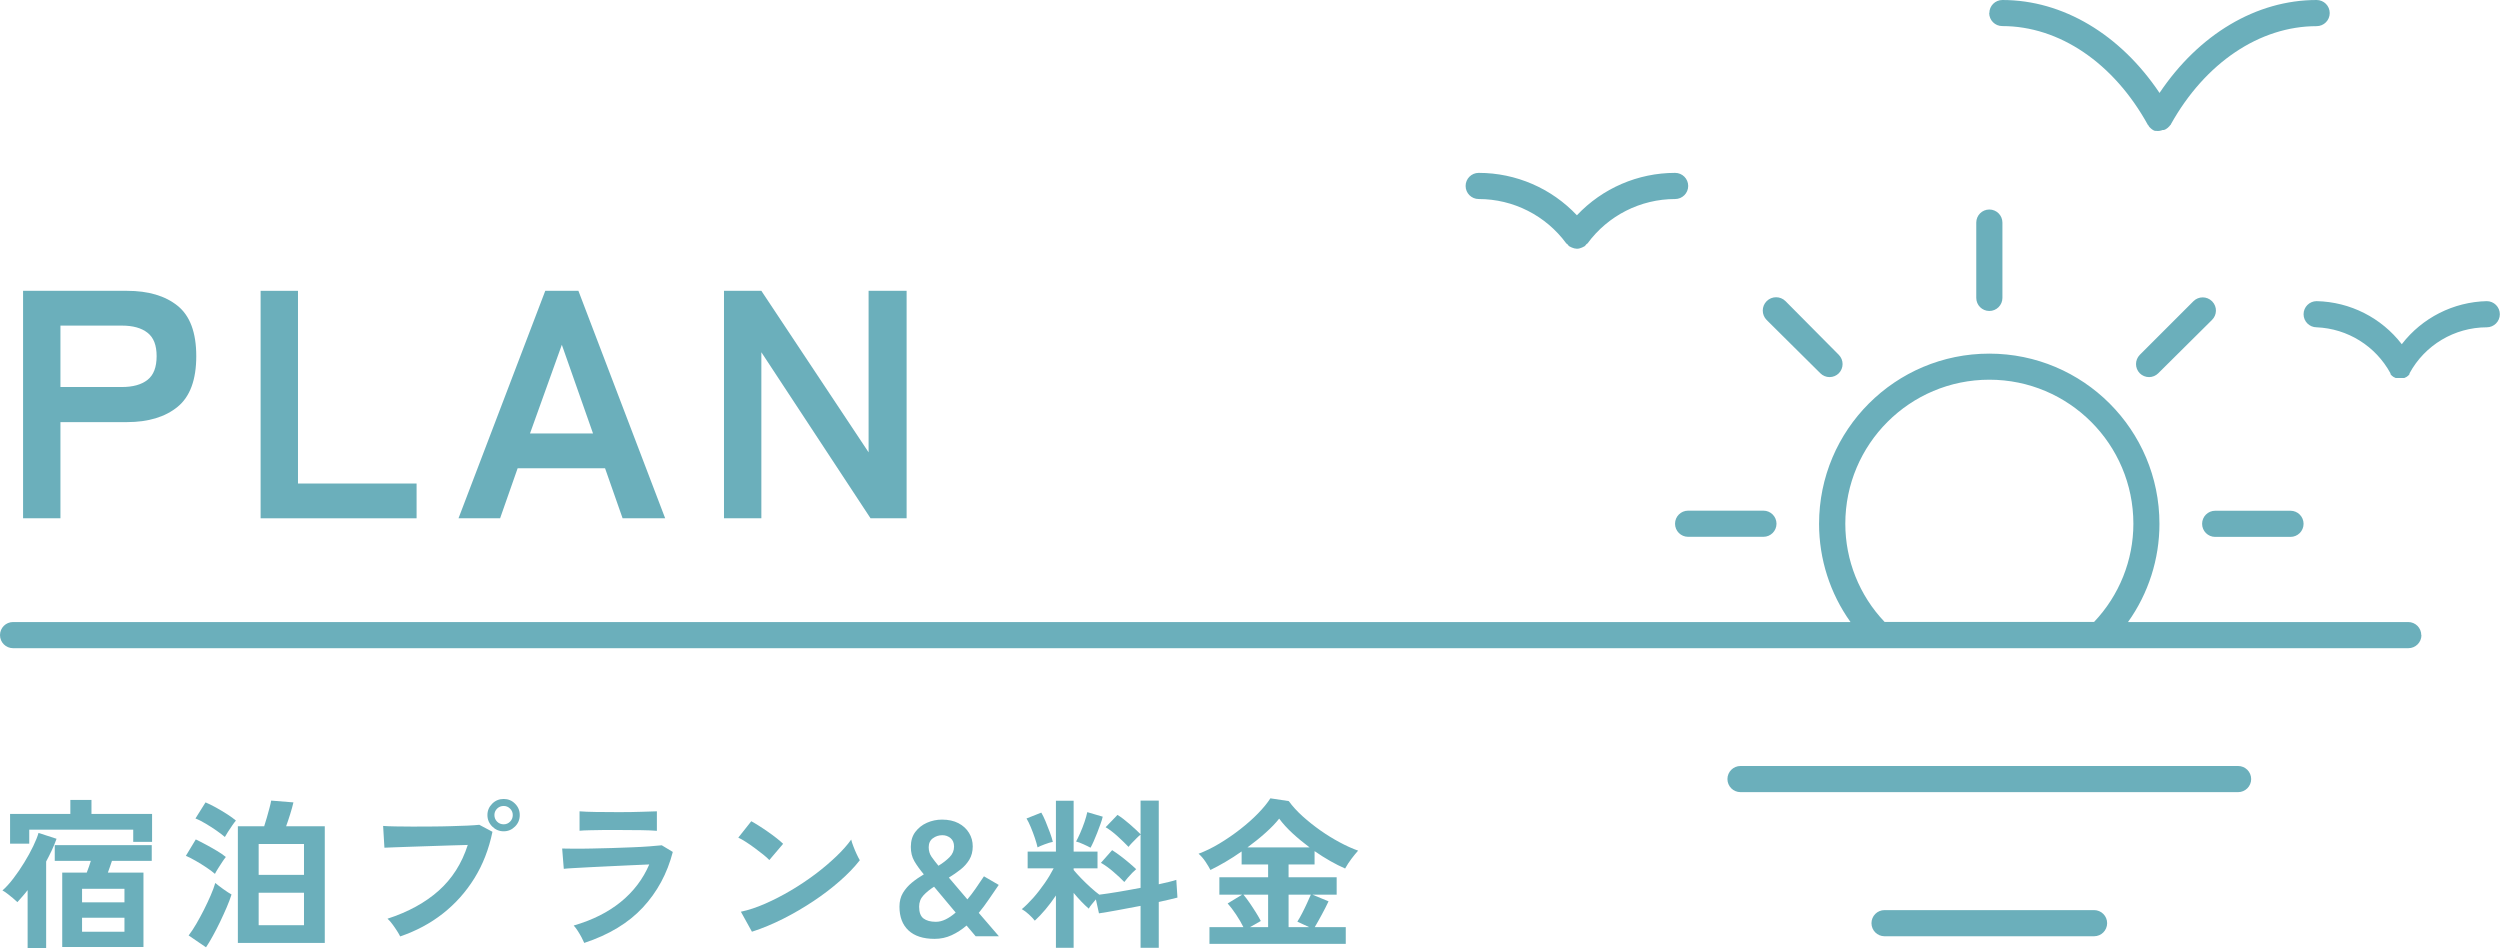 <svg xmlns="http://www.w3.org/2000/svg" id="_&#x30EC;&#x30A4;&#x30E4;&#x30FC;_1" data-name="&#x30EC;&#x30A4;&#x30E4;&#x30FC;_1" viewBox="0 0 307.74 116.71"><defs><style>      .cls-1 {        fill: #6bafbb;      }    </style></defs><g><path class="cls-1" d="M3.4,116.71v-7.14c-.21.28-.43.54-.64.78-.21.24-.42.47-.62.7-.15-.15-.34-.32-.57-.51-.23-.19-.46-.38-.69-.55s-.42-.3-.58-.38c.43-.37.87-.86,1.34-1.47.47-.61.91-1.26,1.34-1.96s.8-1.37,1.11-2.02c.31-.65.53-1.19.65-1.63l2.22.72c-.16.45-.35.92-.57,1.39-.22.47-.46.94-.71,1.41v10.66h-2.28ZM1.24,103.85v-3.66h7.42v-1.72h2.6v1.72h7.46v3.44h-2.32v-1.5H3.6v1.72H1.24ZM7.66,116.57v-9.16h3.02c.09-.23.18-.47.27-.73.09-.26.16-.5.23-.71h-4.44v-1.94h11.94v1.94h-4.9c-.07.21-.15.45-.24.71s-.18.5-.26.73h4.38v9.16H7.66ZM10.1,111.07h5.22v-1.66h-5.22v1.66ZM10.1,114.69h5.22v-1.72h-5.22v1.72Z"></path><path class="cls-1" d="M26.46,107.57c-.24-.21-.58-.47-1.01-.76-.43-.29-.88-.57-1.35-.84s-.87-.47-1.22-.62l1.22-2.02c.39.19.81.4,1.27.65.46.25.91.5,1.34.76s.8.51,1.09.75c-.12.15-.27.35-.44.61-.17.26-.34.52-.51.79-.17.27-.3.49-.39.68ZM25.36,116.61l-2.14-1.46c.31-.4.62-.87.94-1.42.32-.55.63-1.12.94-1.73s.58-1.2.83-1.77c.25-.57.44-1.09.57-1.54.25.21.58.47.99.76.41.29.74.51,1.01.66-.15.47-.34.99-.59,1.57-.25.58-.52,1.17-.81,1.78-.29.61-.59,1.18-.89,1.73-.3.55-.58,1.02-.85,1.42ZM27.68,103.03c-.24-.21-.58-.47-1.02-.78s-.9-.6-1.37-.88c-.47-.28-.88-.49-1.23-.62l1.24-1.98c.36.15.79.36,1.28.63.49.27.97.56,1.42.85.45.29.8.55,1.04.76-.11.12-.25.31-.44.58-.19.27-.37.54-.54.81-.17.27-.3.48-.38.63ZM29.28,116.07v-14.36h3.24c.11-.32.22-.68.33-1.08.11-.4.22-.79.32-1.16.1-.37.17-.68.21-.92l2.74.22c-.09.41-.23.9-.4,1.45-.17.55-.34,1.05-.5,1.49h4.76v14.36h-10.7ZM31.84,107.69h5.58v-3.8h-5.58v3.8ZM31.84,113.89h5.58v-4h-5.58v4Z"></path><path class="cls-1" d="M49.26,115.27c-.08-.17-.21-.4-.39-.68s-.37-.56-.58-.84c-.21-.28-.4-.5-.59-.66,2.55-.83,4.65-1.98,6.3-3.45,1.65-1.47,2.85-3.35,3.58-5.63-.63.01-1.34.03-2.13.06-.79.03-1.61.05-2.45.08-.84.03-1.64.05-2.41.08-.77.03-1.44.05-2.01.07s-.99.04-1.26.05l-.16-2.68c.39.03.9.05,1.53.06.63.01,1.33.02,2.09.02s1.55,0,2.36-.01c.81,0,1.6-.02,2.35-.04.75-.02,1.44-.04,2.05-.07.61-.03,1.1-.06,1.46-.1l1.62.86c-.44,2.13-1.18,4.04-2.23,5.73-1.05,1.69-2.34,3.13-3.88,4.34s-3.29,2.14-5.25,2.81ZM62,102.33c-.55,0-1.02-.2-1.41-.59-.39-.39-.59-.86-.59-1.41s.2-1.01.59-1.4c.39-.39.86-.58,1.41-.58s1.01.19,1.4.58.58.85.58,1.4-.19,1.02-.58,1.41c-.39.39-.85.59-1.4.59ZM62,101.47c.31,0,.57-.11.79-.33.22-.22.33-.49.33-.81s-.11-.57-.33-.79c-.22-.22-.48-.33-.79-.33s-.59.11-.81.33-.33.48-.33.79.11.59.33.81.49.33.81.33Z"></path><path class="cls-1" d="M71.92,116.07c-.08-.19-.19-.41-.33-.68-.14-.27-.3-.53-.47-.8s-.34-.49-.5-.66c2.31-.67,4.24-1.64,5.8-2.91,1.56-1.27,2.73-2.81,3.5-4.61-.67.03-1.42.06-2.27.1s-1.71.08-2.58.12c-.87.04-1.7.08-2.48.12-.78.04-1.45.08-2.02.11-.57.03-.96.06-1.17.09l-.2-2.5c.35.01.84.02,1.48.02s1.36,0,2.16-.02c.8-.01,1.63-.03,2.48-.06.85-.03,1.68-.06,2.49-.09s1.53-.07,2.17-.12c.64-.05,1.13-.09,1.48-.13l1.36.82c-.69,2.67-1.93,4.95-3.7,6.85-1.77,1.9-4.17,3.35-7.2,4.35ZM71.34,102.27v-2.4c.51.04,1.17.07,1.98.08.81.01,1.75.02,2.82.02s1.95-.01,2.76-.04c.81-.03,1.47-.05,1.96-.06v2.4c-.51-.04-1.14-.07-1.91-.08-.77-.01-1.7-.02-2.81-.02-.6,0-1.21,0-1.83,0s-1.19.02-1.72.03c-.53.01-.94.03-1.25.06Z"></path><path class="cls-1" d="M94.7,105.87c-.17-.19-.42-.41-.73-.66-.31-.25-.66-.52-1.04-.8s-.75-.54-1.11-.77c-.36-.23-.67-.41-.94-.53l1.6-2.02c.27.15.58.33.94.56.36.23.73.47,1.11.74.38.27.74.53,1.07.79.33.26.6.49.8.69l-1.7,2ZM92.56,114.69l-1.36-2.46c.95-.2,1.94-.53,2.99-.99s2.1-1,3.15-1.62c1.05-.62,2.05-1.29,3-2,.95-.71,1.8-1.44,2.57-2.17.77-.73,1.39-1.43,1.87-2.1.05.23.14.51.27.84.13.33.26.66.41.97.15.31.27.56.38.73-.65.84-1.47,1.69-2.45,2.55-.98.86-2.06,1.69-3.25,2.48-1.19.79-2.43,1.52-3.72,2.17s-2.58,1.19-3.86,1.6Z"></path><path class="cls-1" d="M115.04,115.57c-1.4,0-2.47-.35-3.21-1.04-.74-.69-1.11-1.67-1.11-2.92,0-.65.14-1.22.43-1.7s.66-.9,1.11-1.27c.45-.37.94-.7,1.46-1.01-.49-.59-.88-1.13-1.17-1.63-.29-.5-.43-1.08-.43-1.75,0-.73.18-1.35.55-1.84.37-.49.84-.87,1.43-1.13.59-.26,1.21-.39,1.86-.39.79,0,1.46.15,2.02.44.56.29.99.69,1.3,1.19.31.5.46,1.06.46,1.67s-.14,1.17-.42,1.63c-.28.46-.64.87-1.09,1.22s-.92.68-1.43.99l2.28,2.68c.35-.41.68-.85,1-1.31.32-.46.67-.97,1.04-1.53l1.82,1.06c-.41.6-.82,1.19-1.22,1.78s-.81,1.14-1.24,1.66l2.48,2.88h-2.86l-1.12-1.32c-.57.49-1.19.89-1.84,1.19-.65.3-1.35.45-2.1.45ZM115.2,113.47c.4,0,.8-.1,1.21-.3s.82-.48,1.23-.84l-2.66-3.18c-.52.33-.96.69-1.31,1.07-.35.38-.53.84-.53,1.39,0,.69.18,1.18.54,1.45.36.27.87.41,1.52.41ZM115.52,106.57c.55-.33,1-.69,1.37-1.06.37-.37.55-.81.55-1.3,0-.45-.14-.8-.43-1.04-.29-.24-.62-.36-1.01-.36-.44,0-.83.13-1.17.38-.34.25-.51.62-.51,1.1,0,.45.12.85.35,1.18.23.33.52.7.85,1.1Z"></path><path class="cls-1" d="M129.98,116.67v-6.44c-.41.61-.84,1.19-1.29,1.72-.45.53-.88.99-1.31,1.38-.19-.24-.43-.5-.74-.78s-.59-.49-.86-.64c.45-.37.92-.84,1.41-1.39.49-.55.95-1.15,1.39-1.78s.81-1.25,1.12-1.85h-3.2v-2.06h3.48v-6.26h2.18v6.26h2.94v2.06h-2.94v.2c.24.29.55.64.93,1.03.38.39.77.77,1.17,1.13.4.36.75.65,1.06.88.67-.08,1.45-.2,2.36-.35.91-.15,1.81-.32,2.72-.49v-6.56c-.15.12-.32.28-.51.47-.19.19-.38.38-.56.57-.18.19-.32.35-.41.48-.37-.39-.81-.81-1.32-1.28s-1.01-.85-1.5-1.14l1.46-1.52c.47.29.96.67,1.49,1.13.53.46.98.88,1.35,1.25v-4.14h2.24v10.3c.47-.11.89-.2,1.26-.29.37-.09.67-.17.9-.25l.14,2.18c-.29.08-.63.16-1.02.25-.39.09-.81.18-1.28.29v5.64h-2.24v-5.16c-.96.19-1.9.36-2.82.53-.92.17-1.69.3-2.3.39l-.38-1.72c-.17.2-.34.4-.51.61-.17.21-.29.38-.37.53-.29-.25-.6-.55-.92-.88-.32-.33-.63-.69-.94-1.06v6.76h-2.18ZM127.72,104.31c-.07-.32-.18-.7-.33-1.15s-.32-.89-.5-1.33c-.18-.44-.36-.8-.53-1.08l1.82-.72c.16.27.34.63.53,1.09.19.46.37.92.54,1.38.17.46.28.84.35,1.13-.27.05-.6.15-1,.3-.4.15-.69.27-.88.38ZM134.24,104.35c-.21-.12-.51-.26-.88-.43-.37-.17-.67-.28-.9-.33.15-.27.32-.62.51-1.05.19-.43.37-.89.53-1.36.16-.47.27-.88.34-1.21l1.9.56c-.05.24-.14.54-.27.89-.13.35-.26.72-.41,1.1-.15.38-.29.73-.44,1.06-.15.33-.27.58-.38.77ZM138.4,108.57c-.37-.39-.82-.8-1.34-1.25s-1.03-.82-1.54-1.11l1.38-1.56c.32.2.66.44,1.02.71.36.27.71.55,1.05.84s.64.55.89.79c-.13.11-.29.26-.48.45-.19.19-.37.39-.55.6-.18.21-.32.38-.43.53Z"></path><path class="cls-1" d="M148.88,116.19v-2.06h4.18c-.24-.49-.54-1.01-.9-1.55s-.71-1-1.04-1.37l1.78-1.08h-2.8v-2.14h6v-1.58h-3.26v-1.6c-.67.47-1.33.9-2,1.29-.67.39-1.28.72-1.84.99-.15-.29-.35-.63-.61-1.02-.26-.39-.54-.71-.85-.98.83-.31,1.68-.72,2.56-1.25.88-.53,1.73-1.11,2.55-1.75.82-.64,1.56-1.29,2.21-1.96.65-.67,1.16-1.29,1.52-1.86l2.26.34c.47.64,1.04,1.27,1.72,1.88.68.61,1.41,1.19,2.19,1.74.78.55,1.57,1.03,2.37,1.46.8.43,1.55.77,2.26,1.02-.25.28-.52.61-.81.99-.29.38-.55.78-.79,1.21-1.17-.51-2.43-1.22-3.76-2.14v1.64h-3.2v1.58h5.92v2.14h-2.98l1.98.82c-.25.53-.53,1.08-.84,1.65-.31.57-.59,1.08-.86,1.53h3.82v2.06h-16.78ZM153.86,114.13h2.24v-4h-3.04c.25.29.51.64.78,1.03.27.39.52.79.77,1.18.25.39.44.74.59,1.03l-1.34.76ZM153.56,104.31h7.64c-.73-.55-1.43-1.12-2.08-1.72-.65-.6-1.21-1.21-1.66-1.82-.41.53-.97,1.11-1.66,1.73-.69.62-1.44,1.22-2.24,1.81ZM158.62,114.13h2.54l-1.46-.68c.19-.29.38-.64.59-1.04s.4-.8.59-1.21c.19-.41.35-.76.48-1.07h-2.74v4Z"></path></g><g><path class="cls-1" d="M2.84,63.8v-28h12.8c2.61,0,4.69.61,6.22,1.84,1.53,1.23,2.3,3.29,2.3,6.2s-.77,4.99-2.3,6.24c-1.53,1.25-3.61,1.88-6.22,1.88H7.44v11.84H2.84ZM7.44,47.64h7.56c1.36,0,2.41-.29,3.16-.88.75-.59,1.12-1.56,1.12-2.92s-.37-2.29-1.12-2.88c-.75-.59-1.8-.88-3.16-.88h-7.56v7.56Z"></path><path class="cls-1" d="M32.08,63.8v-28h4.6v23.72h14.6v4.28h-19.2Z"></path><path class="cls-1" d="M56.44,63.8l10.68-28h4.08l10.68,28h-5.24l-2.16-6.16h-10.76l-2.16,6.16h-5.12ZM65.24,53.36h7.76l-3.84-10.92-3.92,10.92Z"></path><path class="cls-1" d="M89.12,63.8v-28h4.6l13.2,19.88v-19.88h4.68v28h-4.44l-13.44-20.44v20.44h-4.6Z"></path></g><path class="cls-1" d="M244.88,1.61c0-.89.72-1.61,1.61-1.61,7.45,0,14.51,4.24,19.34,11.44,4.84-7.21,11.9-11.44,19.34-11.44.89,0,1.61.72,1.61,1.61s-.72,1.61-1.61,1.61c-7.01,0-13.72,4.51-17.94,12.07,0,0,0,.08-.1.13l-.08.11c-.13.14-.27.27-.44.37h0l-.23.1h-.16c-.13.05-.26.09-.4.11h0c-.13.02-.27.02-.4,0h-.16l-.23-.1h0c-.16-.1-.31-.23-.44-.37l-.08-.11s0-.08-.1-.13c-4.22-7.67-10.93-12.19-17.94-12.19-.89,0-1.61-.72-1.61-1.61ZM192.8,29.96l.15.11c.06.09.13.17.21.24l.16.08.16.08c.2.09.41.14.63.15h0c.22,0,.43-.06.63-.15l.16-.08.16-.08c.08-.07.15-.15.21-.24l.15-.11c2.52-3.43,6.52-5.46,10.78-5.46.89,0,1.61-.72,1.61-1.61s-.72-1.61-1.61-1.61c-4.58,0-8.95,1.89-12.09,5.22-3.14-3.33-7.51-5.22-12.09-5.22-.89,0-1.61.72-1.61,1.61s.72,1.61,1.61,1.61c4.26,0,8.26,2.03,10.78,5.46ZM306.13,37.07c-4.11.09-7.97,2.04-10.48,5.3-2.51-3.26-6.36-5.21-10.48-5.3-.89,0-1.61.72-1.61,1.61s.72,1.61,1.61,1.61c3.82.16,7.27,2.31,9.09,5.67h0v.1c.1.14.23.25.37.34h0l.27.13h1.06l.27-.13h0c.15-.09.27-.2.37-.34v-.1h0c1.89-3.49,5.54-5.66,9.51-5.67.89,0,1.61-.72,1.61-1.61s-.72-1.61-1.61-1.61ZM244.88,38.28c.89,0,1.61-.72,1.61-1.61v-9.27c0-.89-.72-1.61-1.61-1.61s-1.61.72-1.61,1.61v9.27c0,.89.72,1.61,1.61,1.61ZM224.08,45.95c.3.3.71.47,1.13.47.43,0,.84-.17,1.14-.47.62-.63.62-1.64,0-2.27l-6.56-6.61c-.64-.64-1.68-.64-2.32,0s-.64,1.68,0,2.32l6.61,6.56ZM207.8,62.86c-.89,0-1.61.72-1.61,1.61s.72,1.61,1.61,1.61h9.27c.89,0,1.61-.72,1.61-1.61s-.72-1.61-1.61-1.61h-9.27ZM272.68,66.09h9.27c.89,0,1.61-.72,1.61-1.61s-.72-1.61-1.61-1.61h-9.27c-.89,0-1.61.72-1.61,1.61s.72,1.61,1.61,1.61ZM272.28,37.07c-.63-.62-1.64-.62-2.27,0l-6.61,6.61c-.62.63-.62,1.64,0,2.27.3.3.72.47,1.14.47.42,0,.83-.17,1.13-.47l6.61-6.56c.64-.62.66-1.64.04-2.28-.01-.01-.03-.03-.04-.04ZM298.07,78.18c0,.89-.72,1.61-1.61,1.61H1.61c-.89,0-1.61-.72-1.61-1.61s.72-1.61,1.61-1.61h226.18c-2.52-3.53-3.87-7.75-3.87-12.09,0-11.57,9.38-20.95,20.95-20.95s20.95,9.38,20.95,20.95c0,4.33-1.35,8.56-3.87,12.09h34.49c.89,0,1.61.72,1.61,1.61ZM257.77,76.56c3.1-3.26,4.84-7.59,4.84-12.09,0-9.79-7.94-17.73-17.73-17.73s-17.73,7.94-17.73,17.73h0c0,4.5,1.73,8.83,4.84,12.09h25.79ZM275.5,94.29h-61.25c-.89,0-1.61.72-1.61,1.61s.72,1.61,1.61,1.61h61.25c.89,0,1.61-.72,1.61-1.61s-.72-1.61-1.61-1.61ZM257.77,112.03h-25.79c-.89,0-1.61.72-1.61,1.61s.72,1.61,1.61,1.61h25.79c.89,0,1.61-.72,1.61-1.61s-.72-1.61-1.61-1.61Z"></path></svg>